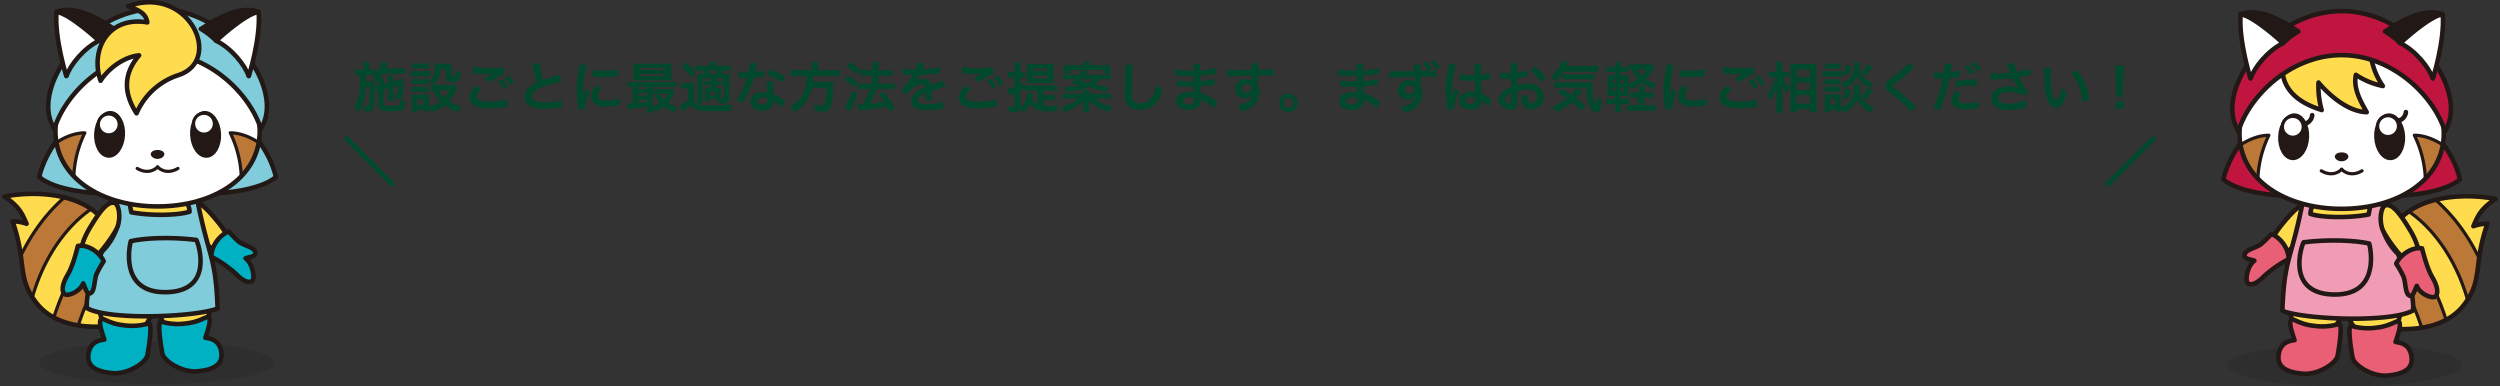 <svg xmlns="http://www.w3.org/2000/svg" xmlns:xlink="http://www.w3.org/1999/xlink" viewBox="0 0 736 113.78"><rect x="0" y="0" width="736" height="113.78" fill="#333333" stroke="none"/><defs><style>.cls-1,.cls-8{fill:#ffdb4e;}.cls-1,.cls-10,.cls-11,.cls-12,.cls-17,.cls-18,.cls-19,.cls-2,.cls-20,.cls-22,.cls-23,.cls-7{stroke:#221815;}.cls-1,.cls-10,.cls-11,.cls-12,.cls-16,.cls-17,.cls-18,.cls-19,.cls-2,.cls-20,.cls-22,.cls-23,.cls-7{stroke-linecap:round;stroke-linejoin:round;}.cls-1,.cls-11,.cls-12,.cls-17,.cls-2,.cls-20,.cls-22,.cls-23,.cls-7{stroke-width:1.34px;}.cls-13,.cls-19,.cls-2{fill:#fff;}.cls-3{isolation:isolate;}.cls-4{fill:#00492c;}.cls-11,.cls-16,.cls-5{fill:none;}.cls-5{stroke:#00492c;stroke-miterlimit:10;stroke-width:1.42px;}.cls-6{fill:rgba(0,0,0,0.1);mix-blend-mode:multiply;}.cls-7{fill:#00b1c3;}.cls-9{clip-path:url(#clip-path);}.cls-10{fill:#bc7837;}.cls-10,.cls-16,.cls-18,.cls-19{stroke-width:0.95px;}.cls-12{fill:#80ccda;}.cls-14{clip-path:url(#clip-path-2);}.cls-15,.cls-18{fill:#231815;}.cls-16{stroke:#231815;}.cls-17{fill:#221815;}.cls-20{fill:#e96076;}.cls-21{clip-path:url(#clip-path-3);}.cls-22{fill:#f09cb4;}.cls-23{fill:#bf153e;}.cls-24{clip-path:url(#clip-path-4);}</style><clipPath id="clip-path" transform="translate(0.64)"><path class="cls-1" d="M3.05,65.15a12.61,12.61,0,0,1,4.13.73c-1.32-3.07-2.09-5-6.51-8,7.39-1.53,22.33-1.69,29.07,7,6.92,8.94,9.14,11,14.53,13.36,8.37,3.68,2.47,14.19-6.23,16.57C31.85,96.53,17,98.3,9.94,89,4.25,81.63,7.31,77.3,3.05,65.15Z"/></clipPath><clipPath id="clip-path-2" transform="translate(0.64)"><path class="cls-2" d="M75.82,38.59c0,13.63-13.46,22.18-30.07,22.18S15.68,52.22,15.68,38.59,29.14,6.27,45.75,6.27,75.82,25,75.82,38.59Z"/></clipPath><clipPath id="clip-path-3" transform="translate(0.64)"><path class="cls-1" d="M731.66,65.86a12.36,12.36,0,0,0-4.14.73c1.33-3.07,2.1-5.06,6.52-8-7.39-1.53-22.33-1.69-29.07,7-6.92,8.93-9.15,11-14.54,13.35-8.36,3.69-2.46,14.19,6.23,16.58,6.2,1.7,21,3.46,28.11-5.79C730.46,82.33,727.4,78,731.66,65.86Z"/></clipPath><clipPath id="clip-path-4" transform="translate(0.64)"><path class="cls-2" d="M718.81,39.3c0,13.63-13.46,22.18-30.07,22.18s-30.07-8.55-30.07-22.18S672.13,7,688.74,7,718.81,25.67,718.81,39.3Z"/></clipPath></defs><title>アセット 49</title><g class="cls-3"><g id="レイヤー_2" data-name="レイヤー 2"><g id="レイヤー_2-2" data-name="レイヤー 2"><path class="cls-4" d="M112.33,26.33v4.19c0,.32.07.47.23.53a4.35,4.35,0,0,0,1.42.13c2.24,0,2.63,0,2.85-.22s.29-.58.32-1.75a5.77,5.77,0,0,0,1.6.5c-.13,1.49-.35,2.19-.83,2.57s-1,.47-3.62.47c-2.85,0-3.5-.29-3.5-1.54V26.76a3.9,3.9,0,0,0-.53.21l-.4-1.63.17,0a5.64,5.64,0,0,0,.76-.18v-.78c0-.24,0-.39,0-.63-.14.19-.21.27-.4.51A5,5,0,0,0,109.16,23a8.67,8.67,0,0,0,.72-.84,8.74,8.74,0,0,0-1.12,0h-1.71c0,1.49,0,1.49,0,1.73h1.5a8.21,8.21,0,0,0,1.22-.06c0,.13,0,.72,0,.82v.72c0,1-.07,3.09-.13,4-.13,1.75-.3,2.6-.66,3s-.68.42-1.42.42l-.58,0h-.43a5.25,5.25,0,0,0-.32-1.7c.1,0,.18,0,.22.05a6.14,6.14,0,0,0,.89.09c.44,0,.52-.12.67-1a38.51,38.51,0,0,0,.27-4.77H107a23.15,23.15,0,0,1-.55,3.95A10.22,10.22,0,0,1,104.83,33a6,6,0,0,0-1.22-1.45A9.19,9.19,0,0,0,105.16,27a31,31,0,0,0,.29-4.92h-.18a10.21,10.21,0,0,0-1.31.08V20.46a7.62,7.62,0,0,0,1.47.09h.92v-.83a8.17,8.17,0,0,0-.1-1.41h1.89a9.08,9.08,0,0,0-.08,1.41v.83h.69a8.09,8.09,0,0,0,1.45-.08V21.7a11.17,11.17,0,0,0,1.57-3.5l1.81.35a2.88,2.88,0,0,0-.27.61l-.42,1H117a10.12,10.12,0,0,0,1.64-.1v1.73c-.38,0-1.05-.06-1.63-.06h-4.86c-.31.51-.53.88-.9,1.42h1.18a6.83,6.83,0,0,0-.08,1.25v.35l1.27-.33v-.87a10.44,10.44,0,0,0-.07-1.33h1.65a6.6,6.6,0,0,0-.09,1.25V24l1.61-.45.56-.18.39-.13a1.75,1.75,0,0,0,.49-.16c-.08,3.89-.16,4.87-.41,5.45s-.56.62-1.46.62l-.62,0a5.24,5.24,0,0,0-.37-1.5,4,4,0,0,0,.77.1c.33,0,.38-.1.45-.77s.06-1.12.06-1.81l-1.47.42V28.4a8.51,8.51,0,0,0,.06,1.32h-1.62a8.87,8.87,0,0,0,.07-1.32V26Z" transform="translate(0.64)"/><path class="cls-4" d="M120.12,20.89a7.6,7.6,0,0,0,1.3.08h3.3A8,8,0,0,0,126,20.9v1.65a7,7,0,0,0-1.21-.06h-3.38a9.52,9.52,0,0,0-1.3.06ZM134,25.79a4,4,0,0,0-.32.65,11.93,11.93,0,0,1-2.16,3.38,11.13,11.13,0,0,0,3.57,1.46,8.26,8.26,0,0,0-.8,1.71,12.36,12.36,0,0,1-4-2A13,13,0,0,1,126.41,33a5.38,5.38,0,0,0-.81-1.36,7.39,7.39,0,0,0,.06,1.13h-1.58v-.54H122.2V33h-1.63a13,13,0,0,0,.1-1.59V29.1a8,8,0,0,0-.08-1.27,11.44,11.44,0,0,0,1.23.05h2.75a5.39,5.39,0,0,0,1.07-.05,9.27,9.27,0,0,0,0,1.17v2.4A11.11,11.11,0,0,0,129,29.85a9.13,9.13,0,0,1-2.07-3.31,3.88,3.88,0,0,0-.72.06V24.9a4.58,4.58,0,0,0,1,.08H132a5.6,5.6,0,0,0,1.12-.06Zm-13.34-7.16a8.26,8.26,0,0,0,1.35.08h2.3a8.18,8.18,0,0,0,1.35-.08v1.55a13,13,0,0,0-1.35-.06H122a12.58,12.58,0,0,0-1.35.06Zm0,4.69a9,9,0,0,0,1,.05h2.85a8.27,8.27,0,0,0,1-.05v1.49a9.84,9.84,0,0,0-1,0h-2.85a9.28,9.28,0,0,0-1,0Zm0,2.26a9,9,0,0,0,1,.05h2.85a8.27,8.27,0,0,0,1-.05v1.49a6.46,6.46,0,0,0-1.06-.05h-2.83a7.41,7.41,0,0,0-1,.05Zm1.53,5.28h1.88V29.27H122.2Zm6.74-10.53a6.69,6.69,0,0,1-.65,3,4.77,4.77,0,0,1-1.19,1.52,8.44,8.44,0,0,0-1.39-1.11c1.26-.92,1.66-1.9,1.66-4a5.12,5.12,0,0,0-.08-1.07,10,10,0,0,0,1.27.06H131a11,11,0,0,0,1.36-.06,9.77,9.77,0,0,0-.07,1.36v2.37c0,.21.11.27.5.27.64,0,.64,0,.74-1.92a6.29,6.29,0,0,0,1.44.58c-.2,2.62-.37,2.82-2.4,2.82-1.56,0-1.89-.2-1.89-1.05V20.33Zm-.33,6.19a6.59,6.59,0,0,0,1.6,2.31,8.2,8.2,0,0,0,1.58-2.31Z" transform="translate(0.64)"/><path class="cls-4" d="M141.12,26.25c-1,.85-1.46,1.52-1.46,2.21,0,1,1.17,1.49,3.87,1.49a16.46,16.46,0,0,0,5-.69l.18,2.19c-.29,0-.34,0-.71.07a26.54,26.54,0,0,1-4.32.36,11.51,11.51,0,0,1-4-.52,2.77,2.77,0,0,1-2.05-2.68c0-1.23.62-2.29,2.06-3.49Zm-2.44-6.58a21,21,0,0,0,4.81.4,20.17,20.17,0,0,0,4.22-.3l.06,1.81a28.11,28.11,0,0,0-4.27,2.64l-1.39-1.11c1-.64,1.18-.75,1.58-1l.42-.26a2.18,2.18,0,0,0,.35-.19,17.92,17.92,0,0,1-2.4.13,23.63,23.63,0,0,1-2.93-.2l-.37,0h-.22Zm8.45,3.55a10.68,10.68,0,0,1,1.69,2.36l-1.13.59A10.35,10.35,0,0,0,146,23.78Zm2.49,1.94A11.63,11.63,0,0,0,148,22.84l1.08-.56a9.29,9.29,0,0,1,1.66,2.26Z" transform="translate(0.64)"/><path class="cls-4" d="M158.2,18.57a27.78,27.78,0,0,0,1.06,5c1-.39,1-.39,4.15-1.41.28-.1.36-.13.61-.24l.68,2a39.76,39.76,0,0,0-5.28,1.54c-2.34.87-3.5,1.89-3.5,3s1.08,1.67,3.66,1.67a17.38,17.38,0,0,0,5.17-.66l.18,2.19a10,10,0,0,0-1.3.12,35.33,35.33,0,0,1-3.74.24,9.08,9.08,0,0,1-4.65-.88,3,3,0,0,1-1.39-2.68,3.74,3.74,0,0,1,1.43-2.86,9.72,9.72,0,0,1,2.17-1.38,41.06,41.06,0,0,1-1.07-4.34,6.85,6.85,0,0,0-.26-1Z" transform="translate(0.64)"/><path class="cls-4" d="M169.64,32.22a6,6,0,0,0-.08-.75,28.33,28.33,0,0,1-.41-4.79,31.05,31.05,0,0,1,.65-6.26,9.51,9.51,0,0,0,.24-1.48l2.12.22a21.34,21.34,0,0,0-1,4.78,25.93,25.93,0,0,0-.24,3.54c0,.35,0,.48,0,.88a14.48,14.48,0,0,1,.83-2.11l1.28.58a13.12,13.12,0,0,0-1.43,4.85,4.1,4.1,0,0,0,0,.43Zm6.82-6.32a3.6,3.6,0,0,0-1.13,2.3c0,.91.88,1.4,2.54,1.4a11.35,11.35,0,0,0,3.81-.61l.16,2a5.34,5.34,0,0,0-.66.1,20.51,20.51,0,0,1-3.31.3c-2,0-3.27-.45-4-1.39a2.73,2.73,0,0,1-.48-1.57,5.26,5.26,0,0,1,1.47-3.3Zm-2.64-5.3a11.6,11.6,0,0,0,3,.26,17.56,17.56,0,0,0,4.36-.44l.09,1.94-1.13.14a28.41,28.41,0,0,1-3.43.2,18.59,18.59,0,0,1-2.88-.18Z" transform="translate(0.64)"/><path class="cls-4" d="M189.9,31.31c-1.52.29-1.52.29-3.25.54-1.28.18-1.84.27-2.24.35L184,30.56h.26c.25,0,.7,0,1.37-.08v-5a11.63,11.63,0,0,0-1.58.08V24.06a8.87,8.87,0,0,0,1.65.09h11.32a9.05,9.05,0,0,0,1.66-.09v1.55a12.79,12.79,0,0,0-1.68-.08h-5.55v5.86a8.18,8.18,0,0,0,2.16-1.14,13.07,13.07,0,0,1-1.46-2l1.36-.61h-.42a10.55,10.55,0,0,0-1.2.06v-1.5a9.45,9.45,0,0,0,1.35.06H196a7.32,7.32,0,0,0,1.2-.06l.83.91a3.18,3.18,0,0,0-.26.47,12,12,0,0,1-1.82,2.73,9.38,9.38,0,0,0,2.83,1.14,8.58,8.58,0,0,0-.81,1.57,9.73,9.73,0,0,1-3.14-1.67,10.91,10.91,0,0,1-2.48,1.56,4.27,4.27,0,0,0-.83-1.35,9.51,9.51,0,0,0,.08,1.54H189.8a8.93,8.93,0,0,0,.1-1.62ZM197,22.23a10.45,10.45,0,0,0,.06,1.39c-.37,0-.94,0-1.49,0h-8.13c-.72,0-1.15,0-1.65,0a10.62,10.62,0,0,0,.07-1.37V20.09a10.92,10.92,0,0,0-.07-1.4,16.34,16.34,0,0,0,1.7.07h7.87a16.47,16.47,0,0,0,1.7-.07,10.7,10.7,0,0,0-.06,1.4Zm-7.11,3.3h-2.66v.72h2.66Zm0,1.89h-2.66v.77h2.66Zm0,1.94h-2.66v1c.79-.08,1.16-.13,2.66-.35Zm-2.38-8.73h7.82V20h-7.82Zm0,1.76h7.82v-.65h-7.82Zm6.11,5.22a6.37,6.37,0,0,0,1.14,1.68A6.55,6.55,0,0,0,196,27.61Z" transform="translate(0.64)"/><path class="cls-4" d="M200,24.35a7.34,7.34,0,0,0,1.28.08h1.17a7.49,7.49,0,0,0,1.22-.08,15.83,15.83,0,0,0-.06,1.74v3.46a2.46,2.46,0,0,0,.68.85,3,3,0,0,0,1,.48,13.56,13.56,0,0,0,2.6.22,57.32,57.32,0,0,0,7.07-.32,6.17,6.17,0,0,0-.48,1.82c-1.58.07-3.34.1-5.1.1a16.7,16.7,0,0,1-4.63-.34,3.87,3.87,0,0,1-2-1.45,22.56,22.56,0,0,1-2.29,1.92L199.67,31a8.56,8.56,0,0,0,2.24-1.56V26h-.84a6.16,6.16,0,0,0-1.08.08Zm1.35-5.93a19.36,19.36,0,0,1,2.74,2.92l-1.33,1.29a17.39,17.39,0,0,0-2.69-3Zm7.12,10.68v.74H207c0-.34,0-.61,0-1.06V26.84a10,10,0,0,0,0-1.05,9.66,9.66,0,0,0,1.12,0h.47v-.78h-.71a12.84,12.84,0,0,0-1.31.06V23.82a12.3,12.3,0,0,0,1.31.06h.71v-.77h-2.36v5.44a15.81,15.81,0,0,0,.07,1.81h-1.73c0-.43.06-1.13.06-1.81V23.38c0-.83,0-1.15-.05-1.66.47,0,.85.05,1.67.05h.45a10.55,10.55,0,0,0-.47-1h-.48c-.85,0-1.17,0-1.65.06V19.25a10.77,10.77,0,0,0,1.68.1h2.66a6.86,6.86,0,0,0-.09-1.15h1.88a6.68,6.68,0,0,0-.09,1.15h2.74a10,10,0,0,0,1.64-.1v1.59a11.07,11.07,0,0,0-1.55-.08h-.64a10.78,10.78,0,0,1-.48,1h.71a13,13,0,0,0,1.56-.07c0,.48-.06.87-.06,1.72v5.49c0,.86-.21,1.23-.77,1.41a7.51,7.51,0,0,1-1.81.14c-.09,0-.3,0-.59,0a6.91,6.91,0,0,0-.29-1.34Zm1.7-7.33c.11-.26.24-.58.4-1H208a7.52,7.52,0,0,1,.43,1ZM208.43,28h1.79V27h-1.79Zm3.17.29V29h.27c.51,0,.61,0,.61-.33V23.11h-2.4v.77h.73a12.57,12.57,0,0,0,1.33-.06v1.29a13.26,13.26,0,0,0-1.33-.06h-.73v.78h.49a10.59,10.59,0,0,0,1.08,0,8.07,8.07,0,0,0-.05,1.07Z" transform="translate(0.64)"/><path class="cls-4" d="M222.28,18.66a10.64,10.64,0,0,0-.25,1.07c-.08.39-.16.71-.34,1.41a13.67,13.67,0,0,0,2.56-.44l.05,1.84a2.19,2.19,0,0,0-.51.08c-.58.09-1.55.2-2.55.28a30,30,0,0,1-1.76,4.65c-.36.78-.51,1.07-1.12,2.19l-.3.58-1.84-1a14.62,14.62,0,0,0,1.55-2.56A25.26,25.26,0,0,0,219.28,23l-1,0-.64,0h-.85V21.11a11.12,11.12,0,0,0,2.16.15c.19,0,.46,0,.82,0a17.5,17.5,0,0,0,.48-2.79Zm7.26,13a9.94,9.94,0,0,0-2.45-2c0,.15,0,.26,0,.32a2.54,2.54,0,0,1-.69,1.7,3.68,3.68,0,0,1-2.66.9c-2.11,0-3.49-1.06-3.49-2.69s1.43-2.76,3.46-2.76a8.2,8.2,0,0,1,1.49.15c0-.74-.08-1.36-.08-1.84a8.18,8.18,0,0,1,.13-1.62l1.85.1a5.31,5.31,0,0,0-.19,1.61,16,16,0,0,0,.15,2.2,10,10,0,0,1,2.53,1.47,6,6,0,0,1,.56.43,1.7,1.7,0,0,0,.24.23Zm-5.69-2.93c-1,0-1.71.43-1.71,1.1s.58,1,1.57,1,1.62-.44,1.62-1.34c0-.16,0-.55,0-.55A4,4,0,0,0,223.85,28.7Zm5.77-4.43A20,20,0,0,0,225,22l1-1.55a25,25,0,0,1,4.51,2.15Z" transform="translate(0.64)"/><path class="cls-4" d="M238.32,19.64a6.36,6.36,0,0,0-.12-1.33h2.07a7.5,7.5,0,0,0-.1,1.33v1h4.41a13.22,13.22,0,0,0,2-.12v1.94a14.66,14.66,0,0,0-2-.1h-5.86c-.08,1.2-.08,1.25-.13,1.73h4.44a9.46,9.46,0,0,0,1.65-.08.32.32,0,0,1,0,.16c0,.24,0,.44-.06,1.12a32.32,32.32,0,0,1-.55,5.62c-.37,1.52-.9,1.92-2.5,1.92-.56,0-.92,0-2.16-.11a5.19,5.19,0,0,0-.46-1.86,14.53,14.53,0,0,0,2.4.21c.7,0,.86-.17,1.07-1.28a23.3,23.3,0,0,0,.35-4H238.4A10.51,10.51,0,0,1,233.26,33a4.59,4.59,0,0,0-1.3-1.52,10.35,10.35,0,0,0,2.87-2.37c1.37-1.64,1.92-3.5,2-6.77H234.2a18.32,18.32,0,0,0-2,.1V20.5a14.21,14.21,0,0,0,2,.12h4.12Z" transform="translate(0.64)"/><path class="cls-4" d="M248.94,22.26a19.52,19.52,0,0,1,2.86,2l-1,1.45A17.75,17.75,0,0,0,248,23.54Zm2.85,5.48c-.56,1.47-.91,2.32-1.55,3.65-.29.59-.29.59-.5,1.09a4,4,0,0,1-.19.4L248,31.53a19,19,0,0,0,2.35-4.8Zm-2.07-9.38a16.87,16.87,0,0,1,2.76,2.05l-1.09,1.39a16.82,16.82,0,0,0-2.76-2.21Zm2,12.32c.25,0,.38,0,.54,0s.64,0,1.18-.05a23.66,23.66,0,0,0,2-4.42h-1.73a14.56,14.56,0,0,0-1.73.1V24.54a13.49,13.49,0,0,0,1.75.09h2.49v-2.4h-1.92c-.62,0-1.17,0-1.68.08V20.55a10.71,10.71,0,0,0,1.7.1h1.9v-.71a8.8,8.8,0,0,0-.09-1.68h1.93a9.36,9.36,0,0,0-.09,1.68v.71h2.56a10.67,10.67,0,0,0,1.63-.1v1.76a11.55,11.55,0,0,0-1.61-.08H258v2.4h3.07a13.5,13.5,0,0,0,1.68-.09v1.79a13.21,13.21,0,0,0-1.66-.1h-3.76c-.1.29-.1.29-.32.88a32.53,32.53,0,0,1-1.41,3.11l-.15.3a40.6,40.6,0,0,0,4.26-.52,20.18,20.18,0,0,0-1.57-2.28l1.43-.73a34,34,0,0,1,3.23,4.93l-1.57.94c-.37-.74-.48-1-.73-1.47a51.68,51.68,0,0,1-5.8.83c-1.74.18-2.08.22-2.59.32Z" transform="translate(0.64)"/><path class="cls-4" d="M265.15,20.22a19.9,19.9,0,0,0,3.71.2,6.3,6.3,0,0,0,.64-2l2.1.22A10.56,10.56,0,0,0,271,20.1a1.67,1.67,0,0,1-.15.29l1-.06a21.22,21.22,0,0,0,4.2-.55l.11,1.83c-.45,0-.45,0-1.27.13-1.17.14-3.2.27-4.82.32a8.3,8.3,0,0,1-1.47,2.13l0,0,.32-.24a3.84,3.84,0,0,1,2.25-.72A2.1,2.1,0,0,1,273.45,25c1.24-.44,2.05-.73,2.45-.86a5.37,5.37,0,0,0,1.19-.48l.75,1.84a13.38,13.38,0,0,0-1.78.43l-2.4.82v.17c0,.42,0,.42,0,.64v.64c0,.28,0,.42,0,.53a7,7,0,0,0,0,.85l-1.86,0a11.83,11.83,0,0,0,.1-1.86v-.38a9.92,9.92,0,0,0-1.54.83,1.69,1.69,0,0,0-.83,1.31c0,.84.77,1.17,2.71,1.17A14,14,0,0,0,277,30l.16,2.06a4.72,4.72,0,0,0-.74.07,29.79,29.79,0,0,1-4.09.29,6.84,6.84,0,0,1-3.57-.68,2.3,2.3,0,0,1-1.17-2.06,2.56,2.56,0,0,1,.7-1.78,7.89,7.89,0,0,1,3.45-2.25.88.88,0,0,0-1-.87,5.39,5.39,0,0,0-3.28,1.65,7.08,7.08,0,0,0-1.39,1.46l-1.46-1.44A10,10,0,0,0,266.06,25,21.06,21.06,0,0,0,268,22.26a.63.63,0,0,1,.13-.2h-.27l-2,0-.45,0a1.49,1.49,0,0,0-.26,0Z" transform="translate(0.64)"/><path class="cls-4" d="M285.12,26.25c-1,.85-1.46,1.52-1.46,2.21,0,1,1.17,1.49,3.87,1.49a16.46,16.46,0,0,0,5-.69l.18,2.19c-.29,0-.34,0-.71.07a26.54,26.54,0,0,1-4.32.36,11.51,11.51,0,0,1-4-.52,2.77,2.77,0,0,1-2-2.68c0-1.23.62-2.29,2.06-3.49Zm-2.44-6.58a21,21,0,0,0,4.81.4,20.17,20.17,0,0,0,4.22-.3l.06,1.81a28.11,28.11,0,0,0-4.27,2.64l-1.39-1.11c1-.64,1.18-.75,1.58-1l.42-.26a2.18,2.18,0,0,0,.35-.19,17.92,17.92,0,0,1-2.4.13,23.63,23.63,0,0,1-2.93-.2l-.37,0h-.22Zm8.45,3.55a10.68,10.68,0,0,1,1.69,2.36l-1.13.59A10.35,10.35,0,0,0,290,23.78Zm2.49,1.94A11.63,11.63,0,0,0,292,22.84l1.08-.56a9.29,9.29,0,0,1,1.66,2.26Z" transform="translate(0.64)"/><path class="cls-4" d="M306.49,31.08a12.73,12.73,0,0,0,1.72.08c1,0,1.81,0,2.65-.11a6.7,6.7,0,0,0-.41,1.7h-1.62a10.2,10.2,0,0,1-4.53-.67,5.73,5.73,0,0,1-1.79-1.45,10.65,10.65,0,0,1-1.68,2.48A6,6,0,0,0,299.61,32c-.16.74-.59,1-1.87,1-.35,0-.75,0-1.33,0a4.73,4.73,0,0,0-.37-1.64c.63.06,1,.09,1.36.09s.56-.08.56-.48v-3.6c-.37.14-.56.21-.86.3l-.83.32L296,26.14a11.28,11.28,0,0,0,1.95-.51V22.78h-.69a9.54,9.54,0,0,0-1.15.06V21.13a5.69,5.69,0,0,0,1.19.09H298V20a8.94,8.94,0,0,0-.09-1.63h1.9a8.7,8.7,0,0,0-.09,1.61v1.28h1.21a.88.88,0,0,1,.15,0l.12,0v1.66a9.31,9.31,0,0,0-.94,0h-.54V25c.59-.23.75-.29,1.39-.58v.71a12,12,0,0,0,1.33.06h6.66a9.94,9.94,0,0,0,1.47-.08v1.63a10.57,10.57,0,0,0-1.47-.08h-2.57V28h2a8.82,8.82,0,0,0,1.42-.08v1.55a9.22,9.22,0,0,0-1.42-.08h-2Zm-2.86-3.47c-.05.13-.11.32-.29.93-.06.21-.11.35-.19.62a3.92,3.92,0,0,0,1.68,1.51v-4h-2.59a8.3,8.3,0,0,0-1.24.07v-.66c-.54.24-.72.32-1.32.56V31.4a2.82,2.82,0,0,1,0,.4A6.74,6.74,0,0,0,301.05,30a7.65,7.65,0,0,0,.91-2.83Zm-.56-3.18c-.64,0-.9,0-1.35,0,0-.24,0-.79,0-1.64V20.3c0-.63,0-1.11,0-1.51a14.53,14.53,0,0,0,1.56.07h4.77a13.24,13.24,0,0,0,1.53-.07,9.51,9.51,0,0,0-.08,1.44v2.64a15.43,15.43,0,0,0,.07,1.6c-.42,0-.93,0-1.59,0Zm.34-3.45h4.46v-.73h-4.46Zm0,2.08h4.46V22.3h-4.46Z" transform="translate(0.64)"/><path class="cls-4" d="M324.64,27.59a15.05,15.05,0,0,0,1.82-.09v1.61c-.51,0-1-.08-1.82-.08h-3.27a13.9,13.9,0,0,0,5.45,2.33,6.37,6.37,0,0,0-.88,1.6,15,15,0,0,1-3.56-1.49,13.21,13.21,0,0,1-2.4-1.76c0,.46,0,1.05,0,1.26v.72a7.82,7.82,0,0,0,.08,1.35h-1.86a6.35,6.35,0,0,0,.1-1.35V31c0-.19,0-.26,0-.51v-.4a2.45,2.45,0,0,1,0-.34A14.54,14.54,0,0,1,312.71,33a5,5,0,0,0-1-1.53A14.55,14.55,0,0,0,317,29H314a14.84,14.84,0,0,0-1.81.08V27.5a14.91,14.91,0,0,0,1.78.09h4.35v-.11a5.77,5.77,0,0,0-.08-1h1.84a5.49,5.49,0,0,0-.08,1v.11Zm-1.49-4.32a6.66,6.66,0,0,1-1.44,1.46,37.16,37.16,0,0,1,4.05,1.18l-1,1.28a37.19,37.19,0,0,0-4.61-1.53A19.23,19.23,0,0,1,313.19,27a3.86,3.86,0,0,0-.67-1.38h.5a23.1,23.1,0,0,0,4.62-.51c-.57-.1-.86-.15-3.07-.44A11,11,0,0,0,316,23.27h-1.87c-.71,0-1.24,0-1.77.08V21.88A10.16,10.16,0,0,0,314,22h3.07a9.12,9.12,0,0,0,.84-1.34l1.71.4a3.23,3.23,0,0,0-.32.41s-.1.15-.21.29-.1.14-.17.24h5.77a10.79,10.79,0,0,0,1.64-.08v1.47a14.26,14.26,0,0,0-1.76-.08Zm-4.77-4.08a6.23,6.23,0,0,0-.08-1.07h1.95a5.17,5.17,0,0,0-.08,1.07h4.29a16.73,16.73,0,0,0,1.73-.06,7.47,7.47,0,0,0-.06,1.13v.47a6.41,6.41,0,0,0,.05.94h-1.72V20.58H314.33v1.08H312.6a5.21,5.21,0,0,0,.07-.9v-.51a8.11,8.11,0,0,0-.07-1.12c.56.05,1.06.06,1.76.06Zm-.5,4.08c-.17.21-.27.31-.52.58,1.18.21,1.44.26,2.43.46a5.49,5.49,0,0,0,1.39-1Z" transform="translate(0.64)"/><path class="cls-4" d="M332.86,19a13.61,13.61,0,0,0-.19,2.16c-.07,1.49-.16,4.74-.16,5.87,0,1.52.09,2.1.41,2.58a2.54,2.54,0,0,0,2.15.83,4.1,4.1,0,0,0,3.87-2.74,10.9,10.9,0,0,0,.74-2.69,6.66,6.66,0,0,0,1.94,1.24,9.77,9.77,0,0,1-1.91,4.08,6,6,0,0,1-4.8,2,5.18,5.18,0,0,1-2.8-.7c-1.11-.74-1.57-2-1.57-4.12,0-.83,0-2.43.13-6.45,0-.48,0-.81,0-1a7.48,7.48,0,0,0-.06-1.08Z" transform="translate(0.64)"/><path class="cls-4" d="M356.66,31.9a10.86,10.86,0,0,0-3-2.19,7.53,7.53,0,0,0-.86-.4v.17a2.49,2.49,0,0,1-.9,2.16,4.2,4.2,0,0,1-2.64.69c-2.33,0-3.68-.91-3.68-2.49,0-1.75,1.59-2.77,4.27-2.77a8.09,8.09,0,0,1,1.08.06,2.42,2.42,0,0,0,0-.38v-.36c0-.22,0-.22,0-.86l-1.6,0c-1,0-1.57,0-2.9-.11a5.92,5.92,0,0,0-.61,0l0-1.73a20.52,20.52,0,0,0,3.73.28l1.32,0c0-.14,0-.68,0-1.6l-1,0c-.78,0-2.85-.08-3.92-.16l-.35,0h-.26l0-1.77a21,21,0,0,0,4.3.33l1.21,0a12.63,12.63,0,0,0-.08-2h2a9.6,9.6,0,0,0-.11,2A22.11,22.11,0,0,0,357.3,20l.08,1.78a8.24,8.24,0,0,0-1.27.14c-1.41.19-2,.24-3.44.32,0,.4,0,.59,0,1.58.8,0,.8,0,2.27-.2a11.22,11.22,0,0,0,2-.36l.05,1.77c-.27,0-.67.06-1,.11s-1,.11-2.16.22l-1.09.07c0,1.55,0,1.55.06,1.93a14.36,14.36,0,0,1,4.39,2.26c.27.18.35.24.57.37Zm-7-3.25c-1.3,0-2.08.42-2.08,1.11s.69,1,1.82,1a1.68,1.68,0,0,0,1.4-.52,2,2,0,0,0,.19-1v-.39A5.74,5.74,0,0,0,349.66,28.65Z" transform="translate(0.64)"/><path class="cls-4" d="M369.66,24.59c0,.06,0,.19,0,.38a4.9,4.9,0,0,1,.51,2.26,5.14,5.14,0,0,1-2.38,4.32,11.41,11.41,0,0,1-2.9,1.31,5.32,5.32,0,0,0-1.14-1.81,7.4,7.4,0,0,0,2.72-.93,3.37,3.37,0,0,0,1.86-2.33A2.64,2.64,0,0,1,366,28.92a2.94,2.94,0,0,1-1.86-.57,2.51,2.51,0,0,1-1.1-2.16,2.94,2.94,0,0,1,3.18-2.92,2.72,2.72,0,0,1,1.67.48.53.53,0,0,1,0-.19s0-.93,0-1.36c-2.29.06-3.79.11-4.49.16-2.42.18-2.42.18-2.85.24l-.07-1.9a7.5,7.5,0,0,0,.79,0c.4,0,.65,0,2.72-.08l2.51-.07,1.36,0a8.57,8.57,0,0,0-.09-1.94l2,0a14,14,0,0,0-.08,1.91c2.79,0,4,0,4.63-.11v1.84c-.59,0-1.36-.08-2.69-.08-.38,0-.67,0-1.93,0v1Zm-3.26.15A1.4,1.4,0,0,0,364.91,26a1.26,1.26,0,0,0,1.36,1.26,1.46,1.46,0,0,0,1.57-1.44C367.84,25.18,367.28,24.74,366.4,24.74Z" transform="translate(0.64)"/><path class="cls-4" d="M381.42,30.27a2.71,2.71,0,1,1-2.7-2.71A2.72,2.72,0,0,1,381.42,30.27Zm-4.16,0a1.46,1.46,0,1,0,1.46-1.46A1.47,1.47,0,0,0,377.26,30.27Z" transform="translate(0.64)"/><path class="cls-4" d="M404.66,31.9a10.86,10.86,0,0,0-3-2.19,7.53,7.53,0,0,0-.86-.4v.17a2.49,2.49,0,0,1-.9,2.16,4.2,4.2,0,0,1-2.64.69c-2.33,0-3.68-.91-3.68-2.49,0-1.75,1.59-2.77,4.28-2.77a8,8,0,0,1,1.07.06,2.42,2.42,0,0,0,0-.38v-.36c0-.22,0-.22,0-.86l-1.6,0c-1,0-1.57,0-2.9-.11a5.92,5.92,0,0,0-.61,0l0-1.73a20.31,20.31,0,0,0,3.72.28l1.32,0c0-.14,0-.68,0-1.6l-1,0c-.78,0-2.85-.08-3.92-.16a2.92,2.92,0,0,0-.35,0h-.26l0-1.77a21,21,0,0,0,4.3.33l1.21,0a12.63,12.63,0,0,0-.08-2h2a9.6,9.6,0,0,0-.11,2A22.11,22.11,0,0,0,405.3,20l.08,1.78a8.24,8.24,0,0,0-1.27.14c-1.41.19-2,.24-3.44.32,0,.4,0,.59,0,1.58.8,0,.8,0,2.27-.2a11.22,11.22,0,0,0,2-.36l.05,1.77c-.27,0-.67.06-1,.11s-1,.11-2.16.22l-1.09.07c0,1.55,0,1.55.06,1.93a14.36,14.36,0,0,1,4.39,2.26c.27.18.35.24.57.37Zm-7-3.25c-1.3,0-2.08.42-2.08,1.11s.69,1,1.82,1a1.68,1.68,0,0,0,1.4-.52,2,2,0,0,0,.19-1v-.39A5.74,5.74,0,0,0,397.66,28.65Z" transform="translate(0.64)"/><path class="cls-4" d="M417.63,19a14.08,14.08,0,0,0-.08,1.89c.7,0,1.44,0,2.21,0a9.37,9.37,0,0,0-1.46-2.3l1.16-.51a10.28,10.28,0,0,1,1.47,2.35l-1,.46h.72c.86,0,1.1,0,1.54-.07v1.84c-.57,0-1.44-.08-2.67-.08l-1.95,0v2.8a4.9,4.9,0,0,1,.51,2.26,5.14,5.14,0,0,1-2.39,4.34,12.18,12.18,0,0,1-2.89,1.29,5.88,5.88,0,0,0-1.14-1.81c2.61-.44,4.32-1.66,4.58-3.26a2.66,2.66,0,0,1-2.35,1.13A2.93,2.93,0,0,1,412,28.7a2.51,2.51,0,0,1-1.1-2.16,3,3,0,0,1,3.17-2.92,2.59,2.59,0,0,1,1.66.49.51.51,0,0,1,0-.1v-.1c0-.43,0-.88,0-1.36-1.93.05-3.3.1-4.08.15a28,28,0,0,0-3.27.27l-.06-1.92a7.41,7.41,0,0,0,.78,0c.41,0,.66,0,2.73-.08l3.87-.1,0-1a4.09,4.09,0,0,0-.08-.95Zm-4.82,7.44a1.27,1.27,0,0,0,1.36,1.25,1.47,1.47,0,0,0,1.56-1.44.9.9,0,0,0-.31-.72,1.58,1.58,0,0,0-1-.38A1.4,1.4,0,0,0,412.81,26.39Zm9.29-5.92a11.25,11.25,0,0,0-1.43-2.29l1.07-.49a10,10,0,0,1,1.48,2.21Z" transform="translate(0.64)"/><path class="cls-4" d="M425.5,32.32c0-.16,0-.26-.08-.63A29.72,29.72,0,0,1,425,26.6a28.31,28.31,0,0,1,.3-4.24c.08-.48.08-.48.43-2.29a7.61,7.61,0,0,0,.18-1.18v-.07l2.16.23a25.71,25.71,0,0,0-1.28,8c0,.58,0,.58,0,.83v.26c0,.13,0,.16,0,.34h0L427,28c0-.11.11-.29.19-.54l.3-.72a3.27,3.27,0,0,0,.19-.5l1.33.59a13.48,13.48,0,0,0-1.58,4.9,3.3,3.3,0,0,0,0,.43Zm3.62-10.49a11.54,11.54,0,0,0,2.89.26c.56,0,.92,0,1.48,0,0-.95,0-1.75,0-2.41a4.5,4.5,0,0,0-.05-.76l2-.05a15.77,15.77,0,0,0-.11,2.35v.74a16.61,16.61,0,0,0,2.16-.39l.35-.12.13,0,.07,1.81a4.11,4.11,0,0,0-.47.08c-.54.11-1.37.26-2.22.35V24c0,.89,0,.92.16,3.61A13,13,0,0,1,438,29.05a3.53,3.53,0,0,0,.45.27l-.77,1.94a6,6,0,0,0-1.2-1l-1-.65v.22a2.81,2.81,0,0,1-.13.9c-.37.94-1.49,1.5-3,1.5-2.1,0-3.38-1-3.38-2.62s1.36-2.64,3.3-2.64a3.87,3.87,0,0,1,1.43.22c0-.4-.07-1.18-.13-3.41l-1.44,0c-.59,0-1.23,0-2-.08h-.48l-.27,0h-.26Zm3.25,6.71c-1,0-1.67.4-1.67,1.06s.58,1,1.47,1a1.57,1.57,0,0,0,1.3-.5,1.35,1.35,0,0,0,.21-.86v-.44A3.37,3.37,0,0,0,432.37,28.54Z" transform="translate(0.64)"/><path class="cls-4" d="M446,30a4.59,4.59,0,0,1-.13,1.36,1.4,1.4,0,0,1-1.47.93,5,5,0,0,1-3-1.14,2.36,2.36,0,0,1-.88-1.81A3.43,3.43,0,0,1,441.85,27a8.8,8.8,0,0,1,2.34-1.36l0-2.46-.65,0c-.24,0-.47,0-.87,0l-.88,0-.4,0a2.53,2.53,0,0,0-.34,0V21.37a10.42,10.42,0,0,0,1.94.14h.56l.64,0V20.42a11,11,0,0,0-.1-1.84h2a10,10,0,0,0-.09,1.75v1a16.9,16.9,0,0,0,3.08-.61l.07,1.8-1.7.28A14.41,14.41,0,0,1,446,23v2.08a11,11,0,0,1,3.26-.45c2.67,0,4.58,1.64,4.58,3.91a3.56,3.56,0,0,1-3.64,3.65,2.58,2.58,0,0,1-2.62-1.78,5.27,5.27,0,0,1-.27-2,6.83,6.83,0,0,0,1.77-.71,6,6,0,0,0,0,.71,3,3,0,0,0,.23,1.4,1.09,1.09,0,0,0,1,.55,1.64,1.64,0,0,0,1.62-1.78c0-1.38-1.12-2.27-2.83-2.27a10,10,0,0,0-3.07.53Zm-1.81-2.58c-1.2.64-1.9,1.35-1.9,1.92a.87.87,0,0,0,.53.74,2,2,0,0,0,1,.35c.27,0,.35-.14.35-.67ZM453,24.17a13.65,13.65,0,0,0-3.2-3.46l1.5-1A13.76,13.76,0,0,1,454.51,23Z" transform="translate(0.64)"/><path class="cls-4" d="M459.55,21.1a15.19,15.19,0,0,1-2.39,2.78,6.43,6.43,0,0,0-1.25-1.25,11.56,11.56,0,0,0,2.9-3.61,2.83,2.83,0,0,0,.35-1l1.92.28-.56,1.12h7.38a12.86,12.86,0,0,0,2-.11v1.89a17.61,17.61,0,0,0-2-.09Zm5.36,11.52a35.79,35.79,0,0,0-2.79-2.47A19.57,19.57,0,0,1,457.5,33a6.15,6.15,0,0,0-1.2-1.51,18.14,18.14,0,0,0,4.43-2.43A29.22,29.22,0,0,0,458,27.27l1.17-1.07c1.16.67,1.69,1,2.83,1.78a5.85,5.85,0,0,0,1.39-2.05l1.71.82a10.58,10.58,0,0,0-.68.89,13.67,13.67,0,0,1-1,1.33c1,.77,1.77,1.43,2.78,2.32Zm-6.21-6.87a14.08,14.08,0,0,0-1.84.1V24.17a8.35,8.35,0,0,0,1.38.08h8.13c1.05,0,1.39,0,1.87-.06a11.53,11.53,0,0,0-.08,1.45,15.72,15.72,0,0,0,.45,4.12,2,2,0,0,0,.56,1.08,5.36,5.36,0,0,0,.38-2.37,4.85,4.85,0,0,0,1.38,1C470.67,32,470.18,33,469.2,33c-.72,0-1.54-.83-2-2a14.64,14.64,0,0,1-.74-5.17Zm.38-3.93a10.77,10.77,0,0,0,1.2.06H467a13.07,13.07,0,0,0,1.7-.08v1.58a12.64,12.64,0,0,0-1.7-.08H460.6a12.82,12.82,0,0,0-1.52.07Z" transform="translate(0.64)"/><path class="cls-4" d="M476.46,31.5a9.19,9.19,0,0,0,.1,1.54h-1.73a12.06,12.06,0,0,0,.09-1.62v-.83h-1.26a8,8,0,0,0-1.51.09V29.07a10,10,0,0,0,1.51.08h1.26V28.2h-.7c-.7,0-1.07,0-1.63.05.05-.54.06-1.07.06-1.84V23.88a16.62,16.62,0,0,0-.06-1.73c.44,0,.81.05,1.63.05h.7v-1h-1.18a13.09,13.09,0,0,0-1.51.07V19.67a7.64,7.64,0,0,0,1.51.1h1.18a7.71,7.71,0,0,0-.09-1.52h1.73a6.92,6.92,0,0,0-.1,1.52h.69a7.59,7.59,0,0,0,1.5-.1v1.59a11.31,11.31,0,0,0-1.5-.07h-.69v1h.88c.78,0,1.07,0,1.46-.05,0,.42-.05.72-.05,1.63v.9a11.47,11.47,0,0,0,2.82-1.42,9.6,9.6,0,0,1-1.84-2.74c-.37,0-.48,0-.71.05v-1.7a9.46,9.46,0,0,0,1.62.1h3.55a5.86,5.86,0,0,0,1.19-.08l1,1c-.13.2-.23.33-.4.62a12.09,12.09,0,0,1-2.09,2.75A9.64,9.64,0,0,0,487,24.6a5.23,5.23,0,0,0-.89,1.52,12.53,12.53,0,0,1-3.43-1.81,14.17,14.17,0,0,1-3.17,1.84,3.83,3.83,0,0,0-.78-1.21v1.53c0,.79,0,1.33.05,1.78-.4,0-.71-.05-1.49-.05h-.85v.95h1.35a7.7,7.7,0,0,0,1.28-.07v1.6a6.94,6.94,0,0,0-1.35-.09h-1.28Zm-2.45-8v1h1v-1Zm0,2.19v1.14h1V25.72Zm3.41-1.17v-1h-1v1Zm0,2.31V25.72h-1v1.14Zm7.49.4a7.74,7.74,0,0,0,1.39-.08v1.69a9.56,9.56,0,0,0-1.42-.08h-1.49V31h1.79a15.6,15.6,0,0,0,1.6-.08v1.74a8.88,8.88,0,0,0-1.6-.1H480a9.3,9.3,0,0,0-1.64.1V30.88a10.73,10.73,0,0,0,1.54.08h1.86V28.79h-1a10.42,10.42,0,0,0-1.49.08V27.18a9.83,9.83,0,0,0,1.52.08h1v-.4a9.88,9.88,0,0,0-.08-1.54h1.82a9.8,9.8,0,0,0-.08,1.54v.4Zm-3.57-6.76a7.22,7.22,0,0,0,1.35,1.84,5.8,5.8,0,0,0,1.37-1.84Z" transform="translate(0.64)"/><path class="cls-4" d="M489.64,32.22a6,6,0,0,0-.08-.75,28.33,28.33,0,0,1-.41-4.79,31.05,31.05,0,0,1,.65-6.26,9.51,9.51,0,0,0,.24-1.48l2.12.22a21.34,21.34,0,0,0-1,4.78,25.93,25.93,0,0,0-.24,3.54c0,.35,0,.48,0,.88a14.48,14.48,0,0,1,.83-2.11l1.28.58a13.12,13.12,0,0,0-1.43,4.85,4.1,4.1,0,0,0,0,.43Zm6.82-6.32a3.6,3.6,0,0,0-1.13,2.3c0,.91.88,1.4,2.54,1.4a11.35,11.35,0,0,0,3.81-.61l.16,2a5.34,5.34,0,0,0-.66.1,20.51,20.51,0,0,1-3.31.3c-2,0-3.27-.45-4-1.39a2.73,2.73,0,0,1-.48-1.57,5.26,5.26,0,0,1,1.47-3.3Zm-2.64-5.3a11.6,11.6,0,0,0,3,.26,17.56,17.56,0,0,0,4.36-.44l.09,1.94-1.13.14a28.41,28.41,0,0,1-3.43.2,18.59,18.59,0,0,1-2.88-.18Z" transform="translate(0.64)"/><path class="cls-4" d="M509.12,26.25c-1,.85-1.46,1.52-1.46,2.21,0,1,1.17,1.49,3.87,1.49a16.46,16.46,0,0,0,5-.69l.18,2.19c-.29,0-.34,0-.71.07a26.54,26.54,0,0,1-4.32.36,11.55,11.55,0,0,1-4-.52,2.77,2.77,0,0,1-2-2.68c0-1.23.62-2.29,2.06-3.49Zm-2.44-6.58a21,21,0,0,0,4.81.4,20.17,20.17,0,0,0,4.22-.3l.06,1.81a28.11,28.11,0,0,0-4.27,2.64l-1.39-1.11c1-.64,1.18-.75,1.58-1l.42-.26a2.18,2.18,0,0,0,.35-.19,17.92,17.92,0,0,1-2.4.13,23.63,23.63,0,0,1-2.93-.2l-.37,0h-.22Zm8.46,3.55a11,11,0,0,1,1.68,2.36l-1.13.59A10.35,10.35,0,0,0,514,23.78Zm2.48,1.94A11.63,11.63,0,0,0,516,22.84l1.08-.56a9.29,9.29,0,0,1,1.66,2.26Z" transform="translate(0.64)"/><path class="cls-4" d="M524.25,22.74a8.42,8.42,0,0,0,2.15,3.09l-.2.31a5.22,5.22,0,0,0-.64,1.36A10.67,10.67,0,0,1,524,24.81c.05.93.07,1.31.07,2.19v4.12a17,17,0,0,0,.09,2h-1.88a17.2,17.2,0,0,0,.09-2v-3.3c0-.71.05-1.84.11-2.4a12.94,12.94,0,0,1-1,2.43,9.21,9.21,0,0,1-.94,1.63,6.15,6.15,0,0,0-.88-1.74,13.44,13.44,0,0,0,2.45-5h-.79a7.55,7.55,0,0,0-1.17.07V21.1a6,6,0,0,0,1.19.08h1v-1.3a11.1,11.1,0,0,0-.09-1.67h1.88a11.64,11.64,0,0,0-.09,1.65v1.32H525a5.06,5.06,0,0,0,1-.08v1.69c-.37,0-.65-.05-1-.05ZM526.44,33c0-.59.08-1.26.08-2.05V20.49c0-.55,0-.93-.06-1.7.43,0,.74.05,1.43.05h4.8a8.85,8.85,0,0,0,1.37-.07c0,.47,0,.9,0,1.64V31c0,.84,0,1.53.08,2h-1.83v-.91h-4V33Zm1.81-10.28h4V20.47h-4Zm0,3.78h4V24.27h-4Zm0,4h4V28h-4Z" transform="translate(0.64)"/><path class="cls-4" d="M536,20.92a7.49,7.49,0,0,0,1.28.08h3.14a10.05,10.05,0,0,0,1.28-.06v1.64a8.44,8.44,0,0,0-1.21-.06h-3.21a11.32,11.32,0,0,0-1.28.06Zm10.94,3.89a5.06,5.06,0,0,0-.07.9A5.47,5.47,0,0,0,548,29.36a7,7,0,0,0,3,2.09,6.34,6.34,0,0,0-.91,1.7,8.11,8.11,0,0,1-4-4,6.32,6.32,0,0,1-4.05,4,7.08,7.08,0,0,0-.77-1.46c0,.58,0,.76.07,1.11h-1.6v-.66h-1.59V33h-1.65c.05-.49.08-1.05.08-1.56V29a10,10,0,0,0-.06-1.25,6.29,6.29,0,0,0,1.07.06h2.75a4.67,4.67,0,0,0,1-.05,10.73,10.73,0,0,0,0,1.16V31.6A5.76,5.76,0,0,0,544,29.88a5.85,5.85,0,0,0,1.18-4.08,6.82,6.82,0,0,0,0-1Zm-10.31-6.13a7.17,7.17,0,0,0,1.3.08h2a7.31,7.31,0,0,0,1.3-.08v1.54a12.25,12.25,0,0,0-1.3,0h-2a11.69,11.69,0,0,0-1.3,0Zm0,4.64a8.38,8.38,0,0,0,1,.05h2.62a7.54,7.54,0,0,0,1-.05v1.49a8.12,8.12,0,0,0-1,0h-2.62a8.38,8.38,0,0,0-1,0Zm0,2.23a8.8,8.8,0,0,0,1,0h2.62a8,8,0,0,0,1,0V27a8.5,8.5,0,0,0-1,0h-2.61a8.91,8.91,0,0,0-1,0Zm1.5,5.25h1.67V29.1h-1.67Zm8.82-12.41a5.71,5.71,0,0,0-.06.91,6.22,6.22,0,0,0,.4,2.31,4.53,4.53,0,0,0,1.5,1.81,6.78,6.78,0,0,0,2,1,6.37,6.37,0,0,0-.88,1.58A8,8,0,0,1,547.22,24a6,6,0,0,1-1.13-1.71,6.1,6.1,0,0,1-1.1,1.86,7.1,7.1,0,0,1-2.66,1.8,5.1,5.1,0,0,0-.93-1.44,5.13,5.13,0,0,0,3.11-2.19,5.5,5.5,0,0,0,.7-3.07,8.77,8.77,0,0,0,0-.9Zm-2.7,8.16a9.77,9.77,0,0,1-1.14,2.82l-1.49-.67a6.13,6.13,0,0,0,1.07-2.63Zm.11-7a9,9,0,0,1-1.06,2.77l-1.5-.61a6.05,6.05,0,0,0,1-2.54Zm6.19,0a12.73,12.73,0,0,1-1.77,2.76,4.84,4.84,0,0,0-1.36-.82A8.11,8.11,0,0,0,549,18.94Zm0,7a11.6,11.6,0,0,1-1.65,2.7,5.17,5.17,0,0,0-1.34-.83,8.23,8.23,0,0,0,1.46-2.5Z" transform="translate(0.64)"/><path class="cls-4" d="M563,19.85a22.84,22.84,0,0,0-2,1.76c-.82.75-1.94,1.65-3.81,3.07-.5.37-.61.5-.61.67s0,.28,1.44,1.33a54.77,54.77,0,0,1,5,4.18,3.77,3.77,0,0,0,.46.4L562,32.92a16,16,0,0,0-2.08-2.19c-1.14-1.05-1.67-1.49-4.13-3.41-1.06-.81-1.35-1.25-1.35-2a1.9,1.9,0,0,1,.53-1.3,10.73,10.73,0,0,1,1.41-1.15,35.29,35.29,0,0,0,3.7-3.12,7.87,7.87,0,0,0,1.17-1.33Z" transform="translate(0.64)"/><path class="cls-4" d="M568.75,21.24a12.27,12.27,0,0,0,2.14.14h.74a20.1,20.1,0,0,0,.3-2.45c0-.06,0-.16,0-.29l2.11.19a11.27,11.27,0,0,0-.26,1.25c0,.19-.06.42-.11.71,0,.08,0,.2-.1.49a13.69,13.69,0,0,0,2.74-.48l.08,1.84-.14,0-.37.06a22.27,22.27,0,0,1-2.63.34,53.32,53.32,0,0,1-2.78,9.43l-2-.79a34.61,34.61,0,0,0,2.87-8.58h-1.65c-.23,0-.51,0-.64,0a2,2,0,0,0-.31,0Zm7.94,6.19c-.64.82-.84,1.2-.84,1.78q0,1.23,2.4,1.23a12.17,12.17,0,0,0,3.64-.59L582,31.8l-.78.12a18,18,0,0,1-3,.27,6.55,6.55,0,0,1-3.22-.64,2.31,2.31,0,0,1-1.13-2,4.59,4.59,0,0,1,1.18-2.79Zm4.75-2.09a16.75,16.75,0,0,0-2-.11,16.42,16.42,0,0,0-4.22.48l-.15-1.78a20.57,20.57,0,0,1,4.77-.51h1.59Zm-2.64-6.28a10.74,10.74,0,0,1,1.68,2.36l-1.12.59a11,11,0,0,0-1.68-2.39ZM581.28,21a12,12,0,0,0-1.63-2.32l1.07-.56a9,9,0,0,1,1.66,2.26Z" transform="translate(0.64)"/><path class="cls-4" d="M585.32,21.58a11.69,11.69,0,0,0,1.56.08c1.2,0,3.32-.15,4.32-.28-.27-.7-1-2.4-1-2.52l2.06-.28a13.81,13.81,0,0,0,.88,2.56A23.33,23.33,0,0,0,597,20.2l.23,1.9c-.42.07-.59.12-1.14.23-.24.06-1,.22-2.35.48.57,1.07.94,1.74,1.1,2,.44.74,1.14,1.78,1.7,2.53l-1.86.85a2.78,2.78,0,0,0-1.1-.69,8,8,0,0,0-2.53-.37c-2.18,0-3.46.66-3.46,1.79s1.19,1.62,3.36,1.62a11.21,11.21,0,0,0,4.82-1.07l.26,2.05a16.52,16.52,0,0,1-5.08.86c-2.05,0-3.63-.43-4.45-1.21a3,3,0,0,1-.94-2.17,3.12,3.12,0,0,1,1.15-2.38,6.15,6.15,0,0,1,4.08-1.15,7.44,7.44,0,0,1,2.77.48,18.73,18.73,0,0,1-1.73-2.92,52.82,52.82,0,0,1-5.68.39,3.87,3.87,0,0,0-.7.05Z" transform="translate(0.64)"/><path class="cls-4" d="M603.26,20a18.55,18.55,0,0,0-.13,2.43,29.29,29.29,0,0,0,.31,4.29c.27,1.67.78,2.69,1.29,2.69.24,0,.47-.24.66-.69a12.08,12.08,0,0,0,.85-2.89,7.56,7.56,0,0,0,1.6,1.45c-.83,3.12-1.76,4.42-3.12,4.42-1.08,0-1.94-.78-2.58-2.32s-.95-3.92-1-8.36c0-.56,0-.67-.06-1Zm7.57.72a15.91,15.91,0,0,1,3.6,8.61l-2,.75a16.33,16.33,0,0,0-1-4.62,13.78,13.78,0,0,0-2.27-3.94Z" transform="translate(0.64)"/><path class="cls-4" d="M622.43,28.51c0-.34,0-.5,0-.69s0-.18-.05-1.14l-.22-5.44c0-.7-.08-1.51-.14-1.95h2.62c0,.43-.11,1.26-.14,1.95l-.23,5.44c0,.93,0,.93,0,1.15a6.15,6.15,0,0,0,0,.68ZM622.2,32V29.82h2.33V32Z" transform="translate(0.64)"/><line class="cls-5" x1="634.35" y1="40.39" x2="620.14" y2="54.6"/><line class="cls-5" x1="101.65" y1="40.39" x2="115.86" y2="54.6"/><ellipse class="cls-6" cx="46.11" cy="106.77" rx="34.62" ry="6.3"/><path class="cls-1" d="M66.17,76c1.9-.35,2.22-4.56-2.24-10.14s-6.46-6.83-8.07-6.4-1.5,4.94,0,7.38S64.28,76.35,66.17,76Z" transform="translate(0.64)"/><path class="cls-7" d="M61.57,75.59a33.91,33.91,0,0,1,7.21,5c2.13,2.2,3.86,2.83,4.8,2.11s.12-5.21-1.93-6.65c1.25-.47,3.29-.51,2.85-1.9s-3.19-1.81-4.68-2.88a28.52,28.52,0,0,1-3.08-3.08C65.05,68.59,61.65,71.51,61.57,75.59Z" transform="translate(0.64)"/><path class="cls-8" d="M3.05,65.15a12.61,12.61,0,0,1,4.13.73c-1.32-3.07-2.09-5-6.51-8,7.39-1.53,22.33-1.69,29.07,7,6.92,8.94,9.14,11,14.53,13.36,8.37,3.68,2.47,14.19-6.23,16.57C31.85,96.53,17,98.3,9.94,89,4.25,81.63,7.31,77.3,3.05,65.15Z" transform="translate(0.64)"/><g class="cls-9"><path class="cls-10" d="M7.31,94.84-.17,93.71c3.1-20.35,15.2-37.24,30.82-43l2.62,7.09C20.19,62.62,10,77.17,7.31,94.84Z" transform="translate(0.64)"/><path class="cls-10" d="M21.14,100.36l-7.4-1.55c.23-1.09,5.83-27,24.86-37.66l3.69,6.59C26.23,76.73,21.19,100.12,21.14,100.36Z" transform="translate(0.64)"/></g><path class="cls-11" d="M3.05,65.15a12.61,12.61,0,0,1,4.13.73c-1.32-3.07-2.09-5-6.51-8,7.39-1.53,22.33-1.69,29.07,7,6.92,8.94,9.14,11,14.53,13.36,8.37,3.68,2.47,14.19-6.23,16.57C31.85,96.53,17,98.3,9.94,89,4.25,81.63,7.31,77.3,3.05,65.15Z" transform="translate(0.64)"/><path class="cls-1" d="M36.81,83.69c3.3.12,11.11,1.1,9.46,4.67a93.92,93.92,0,0,1-5.5,9.82c-2,2.82-8.68,2.33-10.22-1a26.45,26.45,0,0,1-2.42-10.32C28.24,83.08,33.52,83.57,36.81,83.69Z" transform="translate(0.64)"/><path class="cls-7" d="M35.55,95.72a17.14,17.14,0,0,0,7.53-.49c1.26-.31.11,7-.33,9.33s-5.88,5.71-10.33,5.28-7.59-1.78-7-5.65,3.57-4,4.67-4.23c-.55-1.72-1.59-4.48-1.15-5.71S31,95.23,35.55,95.72Z" transform="translate(0.64)"/><path class="cls-1" d="M53.1,83.15c-3.3.12-11.1,1.11-9.46,4.67a93.92,93.92,0,0,0,5.5,9.82c2,2.82,8.68,2.33,10.22-1a26.28,26.28,0,0,0,2.42-10.32C61.67,82.54,56.4,83,53.1,83.15Z" transform="translate(0.64)"/><path class="cls-7" d="M54.36,95.18a17.19,17.19,0,0,1-7.53-.49c-1.26-.3-.11,7,.33,9.33S53,109.73,57.5,109.3s7.58-1.78,7-5.64-3.57-4-4.67-4.24c.55-1.72,1.59-4.48,1.15-5.71S58.87,94.69,54.36,95.18Z" transform="translate(0.64)"/><path class="cls-12" d="M32.31,60c1.32.86,2.64,3.07,1.43,7.12A17.12,17.12,0,0,1,29.45,74s-4.95,9.94-4.51,16.7c6.49,3.68,31.77,2.7,38.48.12-.55-15.47-2.52-14.66-5.9-31.58C49.28,57.63,37.25,58.39,32.31,60Z" transform="translate(0.64)"/><path class="cls-1" d="M37.14,59.5c.52.42.57,1.53.88,3,5.83,1.1,14,.91,17.15-.19a5.55,5.55,0,0,0-1.32-3.37C51.1,58.52,38.79,59,37.14,59.5Z" transform="translate(0.64)"/><path class="cls-11" d="M37.86,71c-.84,3.28-2.42,15.61,11,15s9-14.18,8.3-15.36C49.8,69.69,41.84,70.06,37.86,71Z" transform="translate(0.64)"/><path class="cls-1" d="M24.83,77.62c-1.92-.06-2.8-4.18.88-10.38s5.5-7.73,7.15-7.55,2.14,4.67,1,7.31S26.76,77.68,24.83,77.62Z" transform="translate(0.64)"/><path class="cls-7" d="M22.3,72.4c-.6,2.21-1.53,6-3.07,8.59s-1.77,4.62-.94,5.53,4.67-.63,5.55-3.07c.66,1.29,1.1,3.5,2.26,2.82s1-3.74,1.65-5.52a27.91,27.91,0,0,1,2.14-3.81C29.23,75.16,26,71.88,22.3,72.4Z" transform="translate(0.64)"/><path class="cls-12" d="M19.06,37.9c.26-.54-6.27,6-8.15,14.2,4.89,4.19,16.67,4.73,16.67,4.73Z" transform="translate(0.64)"/><path class="cls-12" d="M72.44,37.9c-.26-.54,6.27,6,8.15,14.2-4.89,4.19-16.67,4.73-16.67,4.73Z" transform="translate(0.64)"/><path class="cls-13" d="M75.82,38.59c0,13.63-13.46,22.18-30.07,22.18S15.68,52.22,15.68,38.59,29.14,6.27,45.75,6.27,75.82,25,75.82,38.59Z" transform="translate(0.64)"/><g class="cls-14"><path class="cls-10" d="M12.48,45.55c.75-2.17,6.49-6.44,11.85-6.44a32.37,32.37,0,0,0-3.11,17.48C21.61,60,11,49.92,12.48,45.55Z" transform="translate(0.64)"/><path class="cls-10" d="M79,45.55c-.75-2.17-6.49-6.44-11.85-6.44a32.37,32.37,0,0,1,3.11,17.48C69.89,60,80.52,49.92,79,45.55Z" transform="translate(0.64)"/></g><path class="cls-11" d="M75.82,38.59c0,13.63-13.46,22.18-30.07,22.18S15.68,52.22,15.68,38.59,29.14,6.27,45.75,6.27,75.82,25,75.82,38.59Z" transform="translate(0.64)"/><path class="cls-12" d="M45.75,15.52c14.7,0,27,11.68,30.4,22.42a12.51,12.51,0,0,0,1.78-6.61c0-12.12-14.41-28.74-32.18-28.74S13.56,19.21,13.56,31.33a12.51,12.51,0,0,0,1.79,6.61C18.72,27.2,31.05,15.52,45.75,15.52Z" transform="translate(0.64)"/><path class="cls-15" d="M47.74,45.37c0,.71-.89,1.41-2,1.41s-2-.7-2-1.41.89-1.22,2-1.22S47.74,44.66,47.74,45.37Z" transform="translate(0.64)"/><path class="cls-16" d="M45.75,49.14s-2.24,2.63-6,.45" transform="translate(0.64)"/><path class="cls-16" d="M45.75,49.14s2.24,2.63,6,.45" transform="translate(0.64)"/><path class="cls-17" d="M63,12s8.4-8.24,12.5-8.5c-7-2.72-17.06,5.36-17,5A23,23,0,0,1,63,12Z" transform="translate(0.64)"/><path class="cls-2" d="M63,12s8.46-7.93,12.5-8.5c.66,7.81-3,19.27-2.91,19C71.56,19.23,67.51,14.18,63,12Z" transform="translate(0.64)"/><path class="cls-17" d="M28.5,12S20.1,3.75,16,3.49c7.05-2.72,17.06,5.36,17,5A23,23,0,0,0,28.5,12Z" transform="translate(0.64)"/><path class="cls-2" d="M28.5,12S20,4.06,16,3.49c-.66,7.81,3,19.27,2.91,19C19.94,19.23,24,14.18,28.5,12Z" transform="translate(0.64)"/><ellipse class="cls-18" cx="31.62" cy="39.56" rx="6.42" ry="4.09" transform="translate(-8.9 69.06) rotate(-87)"/><circle class="cls-19" cx="32.02" cy="36.63" r="3.08"/><ellipse class="cls-18" cx="59.88" cy="39.56" rx="4.09" ry="6.42" transform="translate(-1.34 3.19) rotate(-3)"/><circle class="cls-19" cx="60.05" cy="36.42" r="3.08"/><path class="cls-1" d="M39.56,33.36c-4-6.21-3.76-11.78.75-17.06-4,.32-8.8,3.49-11.34,7.48C25.89,14.93,31,4.65,42.73,6.59c-.38-2.37-2-3.5-5.68-4.75C54.79-4.62,65.31,17.56,52,22.08A20.22,20.22,0,0,0,39.56,33.36Z" transform="translate(0.64)"/><ellipse class="cls-6" cx="690.28" cy="107.47" rx="34.62" ry="6.3"/><path class="cls-1" d="M668.54,76.71c-1.9-.35-2.23-4.56,2.24-10.14s6.46-6.84,8.07-6.4,1.5,4.94,0,7.38S670.43,77.06,668.54,76.71Z" transform="translate(0.64)"/><path class="cls-20" d="M673.14,76.29a34.4,34.4,0,0,0-7.22,5c-2.12,2.19-3.86,2.83-4.79,2.1s-.12-5.2,1.92-6.64c-1.24-.47-3.28-.51-2.85-1.9s3.2-1.81,4.69-2.88A29.48,29.48,0,0,0,668,68.93C669.66,69.3,673.06,72.22,673.14,76.29Z" transform="translate(0.64)"/><path class="cls-8" d="M731.66,65.86a12.36,12.36,0,0,0-4.14.73c1.33-3.07,2.1-5.06,6.52-8-7.39-1.53-22.33-1.69-29.07,7-6.92,8.93-9.15,11-14.54,13.35-8.36,3.69-2.46,14.19,6.23,16.58,6.2,1.7,21,3.46,28.11-5.79C730.46,82.33,727.4,78,731.66,65.86Z" transform="translate(0.64)"/><g class="cls-21"><path class="cls-10" d="M727.4,95.55l7.47-1.14c-3.1-20.34-15.19-37.23-30.81-43l-2.63,7.09C714.52,63.33,724.71,77.88,727.4,95.55Z" transform="translate(0.64)"/><path class="cls-10" d="M713.57,101.07l7.4-1.55c-.23-1.1-5.83-27-24.86-37.67l-3.69,6.6C708.48,77.43,713.52,100.83,713.57,101.07Z" transform="translate(0.64)"/></g><path class="cls-11" d="M731.66,65.86a12.36,12.36,0,0,0-4.14.73c1.33-3.07,2.1-5.06,6.52-8-7.39-1.53-22.33-1.69-29.07,7-6.92,8.93-9.15,11-14.54,13.35-8.36,3.69-2.46,14.19,6.23,16.58,6.2,1.7,21,3.46,28.11-5.79C730.46,82.33,727.4,78,731.66,65.86Z" transform="translate(0.64)"/><path class="cls-1" d="M697.89,84.4c-3.29.12-11.1,1.1-9.45,4.66a94.31,94.31,0,0,0,5.5,9.83c2,2.82,8.68,2.33,10.22-1a26.35,26.35,0,0,0,2.42-10.31C706.47,83.78,701.19,84.27,697.89,84.4Z" transform="translate(0.64)"/><path class="cls-20" d="M699.16,96.43a17.14,17.14,0,0,1-7.53-.49c-1.27-.31-.11,7,.33,9.33s5.88,5.71,10.33,5.28,7.59-1.78,7-5.65-3.58-4-4.68-4.23c.55-1.72,1.6-4.49,1.16-5.71S703.66,95.94,699.16,96.43Z" transform="translate(0.64)"/><path class="cls-1" d="M681.61,83.86c3.3.12,11.1,1.1,9.45,4.66a94.65,94.65,0,0,1-5.49,9.83c-2,2.82-8.69,2.33-10.23-1a26.37,26.37,0,0,1-2.41-10.31C673,83.24,678.31,83.74,681.61,83.86Z" transform="translate(0.64)"/><path class="cls-20" d="M680.35,95.89a17.19,17.19,0,0,0,7.53-.49c1.26-.31.11,7-.33,9.33s-5.89,5.71-10.34,5.28-7.58-1.78-7-5.65,3.57-4,4.67-4.23c-.55-1.72-1.59-4.48-1.16-5.71S675.84,95.4,680.35,95.89Z" transform="translate(0.64)"/><path class="cls-22" d="M702.4,60.7c-1.32.86-2.64,3.07-1.43,7.12a17.12,17.12,0,0,0,4.29,6.88s5,9.94,4.51,16.7c-6.49,3.68-31.77,2.7-38.48.12.55-15.47,2.52-14.66,5.9-31.58C685.43,58.34,697.45,59.1,702.4,60.7Z" transform="translate(0.64)"/><path class="cls-1" d="M697.56,60.21c-.52.42-.56,1.53-.88,2.94-5.82,1.11-14,.92-17.14-.19a5.63,5.63,0,0,1,1.31-3.37C683.6,59.23,695.91,59.72,697.56,60.21Z" transform="translate(0.64)"/><path class="cls-11" d="M696.85,71.69c.84,3.28,2.42,15.61-11,15s-9-14.18-8.31-15.36C684.9,70.4,692.87,70.77,696.85,71.69Z" transform="translate(0.64)"/><path class="cls-1" d="M709.88,78.33c1.92-.07,2.8-4.18-.88-10.38s-5.5-7.74-7.15-7.55-2.14,4.67-1,7.31S708,78.39,709.88,78.33Z" transform="translate(0.64)"/><path class="cls-20" d="M712.4,73.11c.61,2.21,1.54,6,3.08,8.59s1.76,4.62.94,5.53-4.67-.64-5.56-3.07c-.65,1.29-1.09,3.5-2.25,2.82s-1-3.74-1.65-5.52a30.31,30.31,0,0,0-2.14-3.81C705.48,75.87,708.75,72.59,712.4,73.11Z" transform="translate(0.64)"/><path class="cls-23" d="M662.05,38.61c.26-.54-6.27,6-8.15,14.2,4.89,4.19,16.67,4.73,16.67,4.73Z" transform="translate(0.64)"/><path class="cls-23" d="M715.43,38.61c-.26-.54,6.27,6,8.15,14.2-4.89,4.19-16.67,4.73-16.67,4.73Z" transform="translate(0.64)"/><path class="cls-13" d="M718.81,39.3c0,13.63-13.46,22.18-30.07,22.18s-30.07-8.55-30.07-22.18S672.13,7,688.74,7,718.81,25.67,718.81,39.3Z" transform="translate(0.64)"/><g class="cls-24"><path class="cls-10" d="M655.47,46.26c.75-2.18,6.49-6.44,11.84-6.44a32.43,32.43,0,0,0-3.1,17.47C664.6,60.74,654,50.63,655.47,46.26Z" transform="translate(0.64)"/><path class="cls-10" d="M722,46.26c-.75-2.18-6.49-6.44-11.85-6.44a32.36,32.36,0,0,1,3.11,17.47C712.88,60.74,723.51,50.63,722,46.26Z" transform="translate(0.64)"/><path class="cls-1" d="M671.23,19.08c-.32,8.83,7.23,11.88,11.64,13.32a25,25,0,0,1-.94-8.1s6.8,8.51,14.19,8.73c-1.83-3.26-4-7-3.19-11a22.18,22.18,0,0,0,7.94,3.29,20.72,20.72,0,0,1-3.7-12.84C697.17,3.43,671.77,4.55,671.23,19.08Z" transform="translate(0.64)"/></g><path class="cls-11" d="M718.81,39.3c0,13.63-13.46,22.18-30.07,22.18s-30.07-8.55-30.07-22.18S672.13,7,688.74,7,718.81,25.67,718.81,39.3Z" transform="translate(0.64)"/><path class="cls-23" d="M688.74,16.23c14.7,0,27,11.68,30.4,22.42A12.52,12.52,0,0,0,720.92,32c0-12.11-14.41-28.73-32.18-28.73S656.55,19.92,656.55,32a12.52,12.52,0,0,0,1.79,6.62C661.71,27.91,674,16.23,688.74,16.23Z" transform="translate(0.64)"/><path class="cls-15" d="M690.73,46.08c0,.7-.89,1.41-2,1.41s-2-.71-2-1.41.89-1.22,2-1.22S690.73,45.37,690.73,46.08Z" transform="translate(0.64)"/><path class="cls-16" d="M688.74,49.84s-2.25,2.64-6,.45" transform="translate(0.64)"/><path class="cls-16" d="M688.74,49.84s2.24,2.64,6,.45" transform="translate(0.64)"/><path class="cls-17" d="M706,12.7s8.4-8.24,12.5-8.51c-7-2.72-17.06,5.37-17,5.06A23,23,0,0,1,706,12.7Z" transform="translate(0.64)"/><path class="cls-2" d="M706,12.7s8.46-7.93,12.5-8.51c.66,7.82-3,19.28-2.91,19C714.55,19.94,710.5,14.88,706,12.7Z" transform="translate(0.64)"/><path class="cls-17" d="M671.49,12.7S663.09,4.46,659,4.19c7.06-2.72,17.07,5.37,17,5.06A23,23,0,0,0,671.49,12.7Z" transform="translate(0.64)"/><path class="cls-2" d="M671.49,12.7S663,4.77,659,4.19c-.65,7.82,3,19.28,2.92,19C662.93,19.94,667,14.88,671.49,12.7Z" transform="translate(0.64)"/><ellipse class="cls-18" cx="674.61" cy="40.27" rx="6.42" ry="4.09" transform="translate(599.73 711.84) rotate(-87)"/><circle class="cls-19" cx="675.01" cy="37.33" r="3.08"/><ellipse class="cls-18" cx="702.87" cy="40.27" rx="4.09" ry="6.42" transform="translate(-0.5 36.84) rotate(-3)"/><circle class="cls-19" cx="703.04" cy="37.13" r="3.08"/><path class="cls-11" d="M707.66,33a2.88,2.88,0,0,1-2.21,2.54" transform="translate(0.64)"/><path class="cls-11" d="M680.07,33.92a2.88,2.88,0,0,1-2.2,2.54" transform="translate(0.64)"/></g></g></g></svg>
